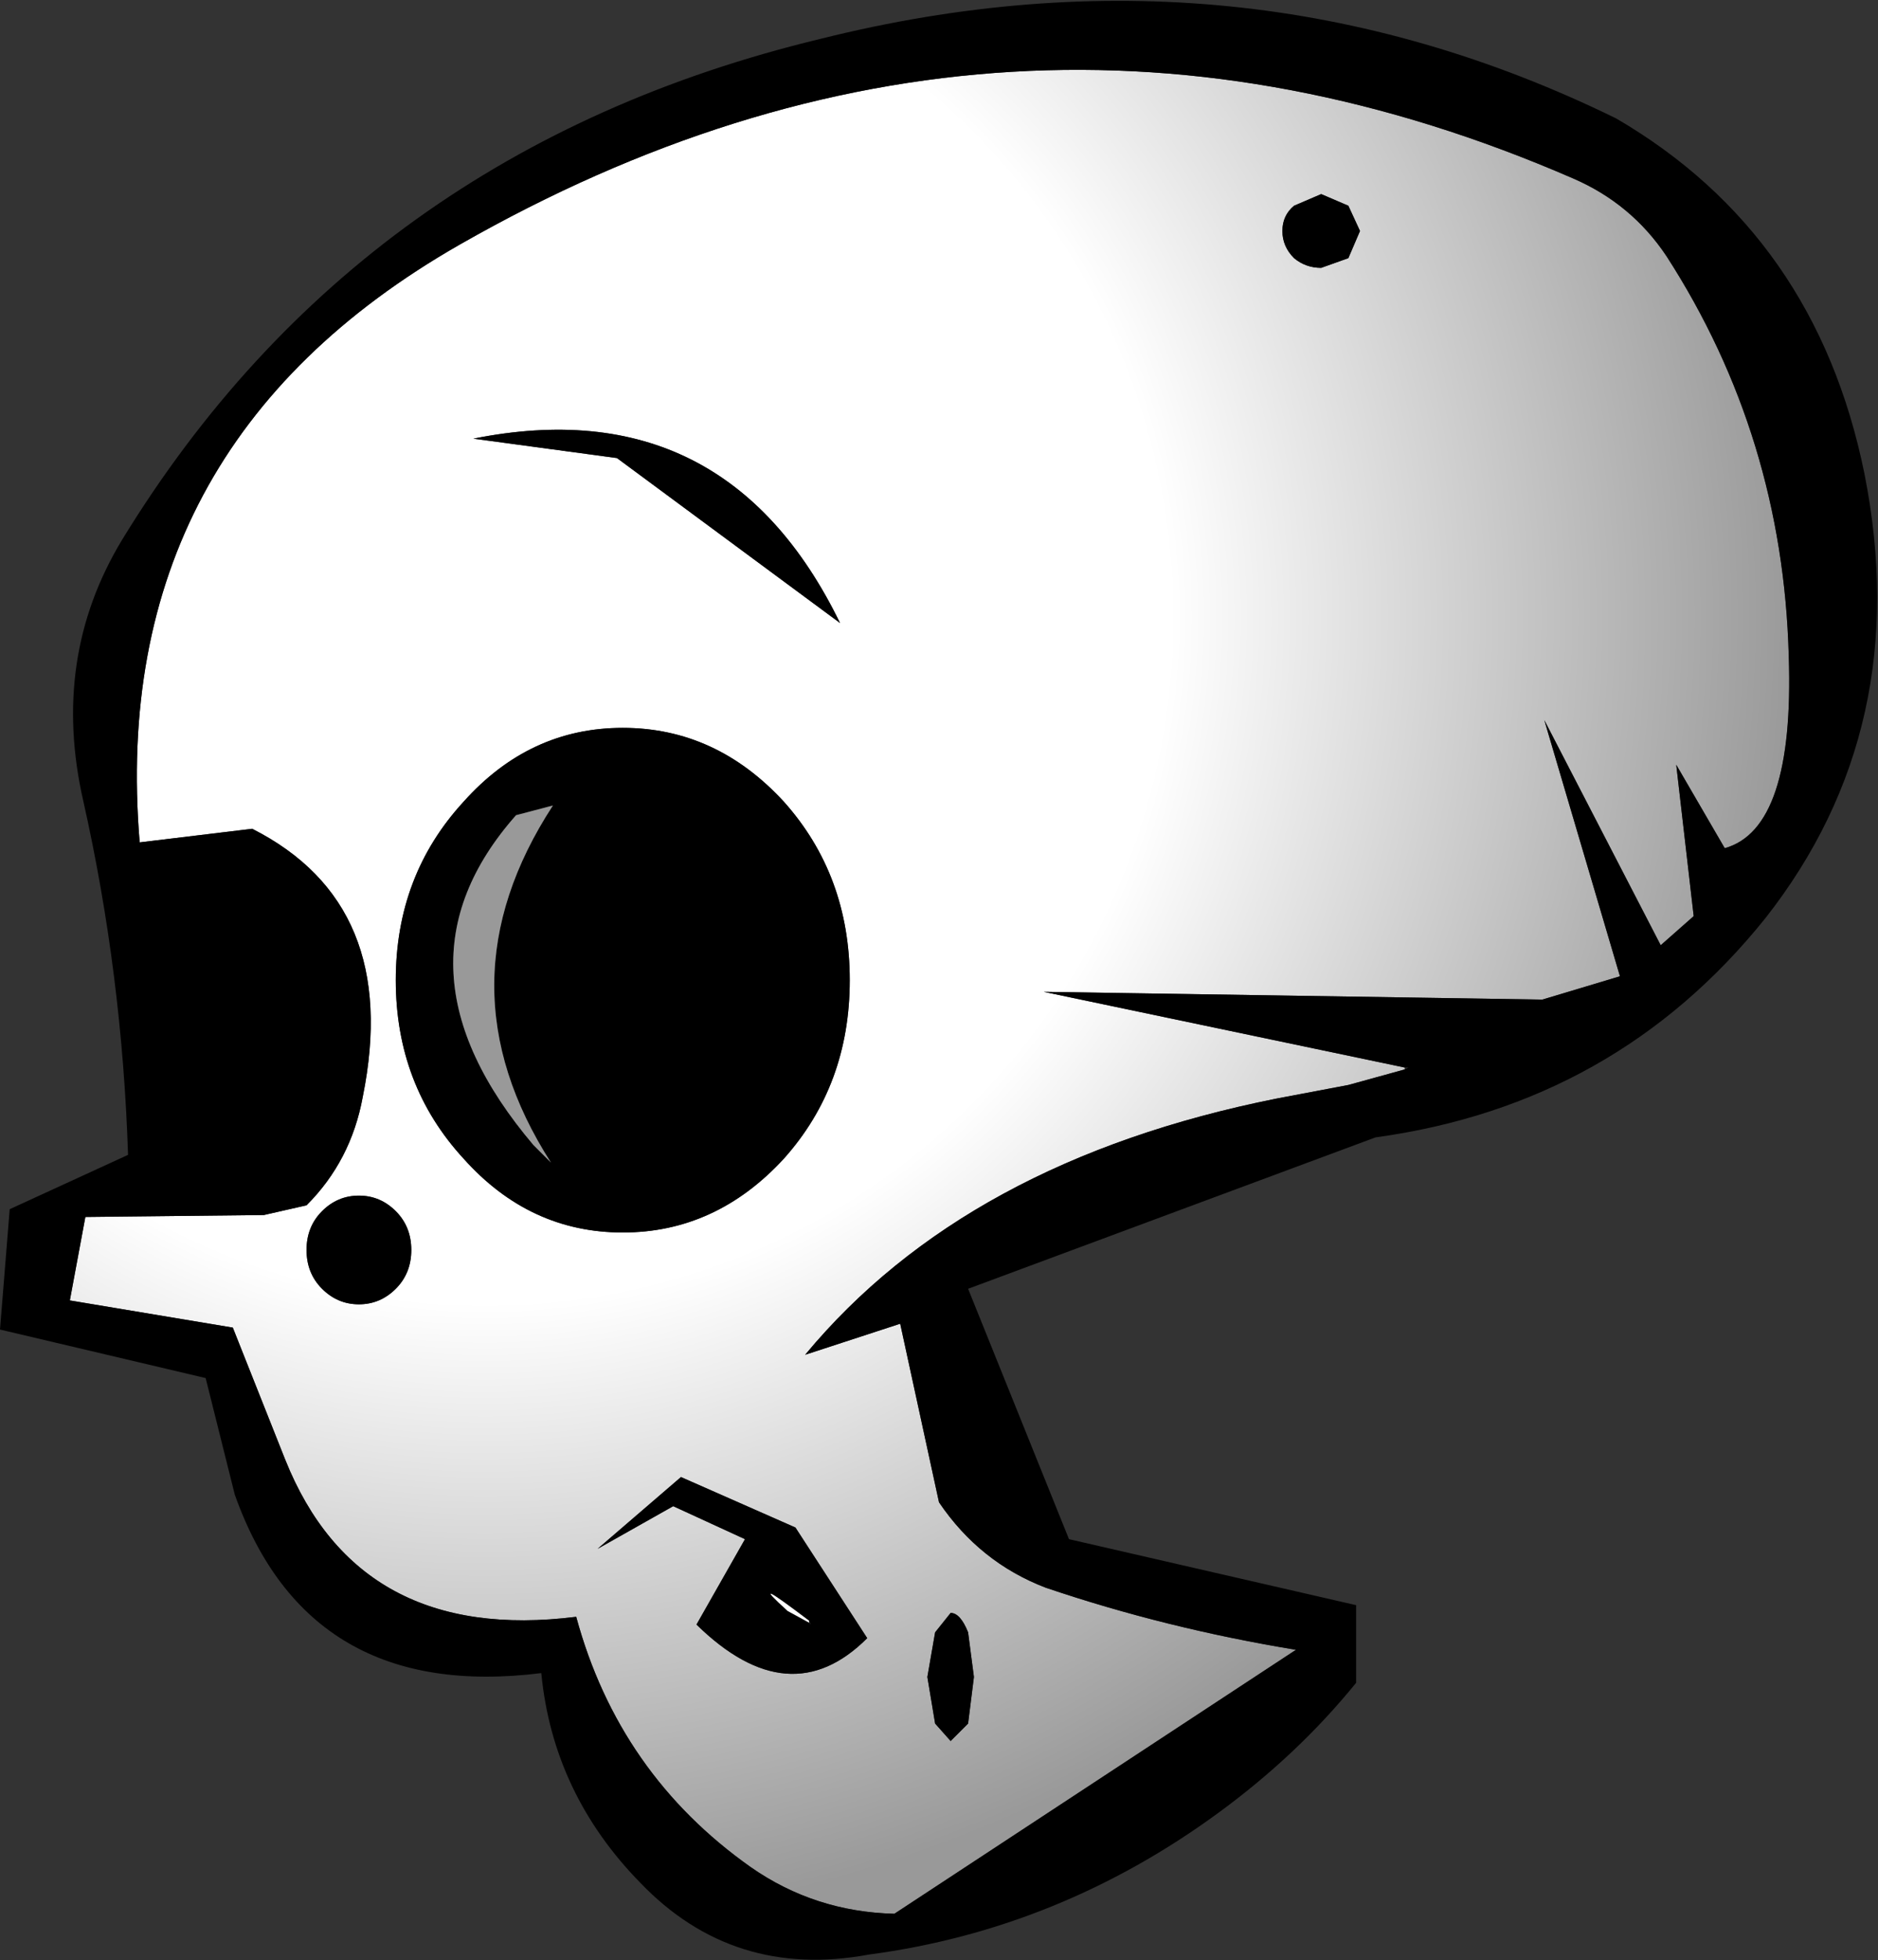 <?xml version="1.0" encoding="UTF-8" standalone="no"?>
<svg xmlns:xlink="http://www.w3.org/1999/xlink" height="50.5px" width="48.4px" xmlns="http://www.w3.org/2000/svg">
  <rect width="100%" height="100%" fill="#333333" stroke="none"/>
  <g transform="matrix(1.0, 0.0, 0.0, 1.0, 24.8, 24.85)">
    <path d="M11.4 2.7 L9.95 3.1 8.1 3.45 Q0.1 5.05 -4.05 10.05 L-1.6 9.25 -0.6 13.85 Q0.45 15.4 2.15 16.05 5.25 17.1 8.6 17.65 L-1.75 24.45 Q-3.8 24.4 -5.45 23.25 -8.85 20.85 -9.95 16.8 -15.55 17.5 -17.45 12.75 L-18.8 9.35 -23.0 8.65 -22.6 6.5 -18.0 6.45 -16.9 6.2 Q-15.75 5.05 -15.45 3.4 -14.45 -1.55 -18.3 -3.5 L-21.2 -3.15 Q-22.05 -13.35 -12.95 -18.55 1.15 -26.6 15.75 -20.25 17.25 -19.6 18.15 -18.25 21.15 -13.6 21.3 -7.95 21.45 -3.5 19.65 -3.0 L18.4 -5.15 18.85 -1.25 18.0 -0.5 15.0 -6.3 16.95 0.3 14.95 0.9 2.1 0.7 11.4 2.65 11.4 2.7 M8.55 -19.55 Q8.25 -19.3 8.25 -18.9 8.25 -18.5 8.55 -18.2 8.85 -17.95 9.25 -17.95 L9.95 -18.2 10.25 -18.9 9.95 -19.55 9.25 -19.85 8.55 -19.55 M0.3 18.35 L0.15 17.2 Q-0.05 16.7 -0.3 16.7 L-0.7 17.2 -0.9 18.35 -0.7 19.55 -0.3 20.0 0.15 19.55 0.3 18.35 M-16.5 6.35 Q-16.9 6.75 -16.9 7.35 -16.9 7.95 -16.5 8.35 -16.1 8.75 -15.55 8.75 -15.0 8.75 -14.6 8.35 -14.2 7.95 -14.2 7.35 -14.2 6.75 -14.6 6.35 -15.0 5.95 -15.55 5.95 -16.1 5.95 -16.5 6.35 M-12.6 -13.55 L-8.9 -13.05 -3.15 -8.8 Q-6.1 -14.85 -12.6 -13.55 M-4.6 -4.2 Q-6.35 -6.1 -8.75 -6.1 -11.15 -6.1 -12.85 -4.2 -14.6 -2.3 -14.6 0.4 -14.6 3.1 -12.85 5.0 -11.15 6.9 -8.75 6.9 -6.35 6.9 -4.6 5.0 -2.9 3.1 -2.9 0.4 -2.9 -2.3 -4.6 -4.2 M-2.45 17.35 L-4.3 14.5 -7.25 13.2 -9.4 15.05 -7.45 13.95 -5.6 14.8 -6.85 17.0 Q-4.45 19.35 -2.45 17.35" fill="url(#gradient0)" fill-rule="evenodd" stroke="none"/>
    <path d="M11.4 2.65 L2.1 0.7 14.95 0.9 16.95 0.3 15.0 -6.3 18.0 -0.5 18.85 -1.25 18.4 -5.15 19.65 -3.0 Q21.45 -3.5 21.3 -7.95 21.15 -13.6 18.15 -18.25 17.25 -19.6 15.75 -20.25 1.15 -26.6 -12.95 -18.55 -22.05 -13.35 -21.2 -3.15 L-18.3 -3.5 Q-14.45 -1.55 -15.45 3.4 -15.75 5.05 -16.9 6.2 L-18.0 6.45 -22.6 6.5 -23.0 8.65 -18.8 9.35 -17.45 12.75 Q-15.55 17.5 -9.95 16.8 -8.85 20.85 -5.45 23.25 -3.8 24.4 -1.75 24.45 L8.6 17.65 Q5.25 17.1 2.15 16.05 0.45 15.4 -0.6 13.85 L-1.6 9.25 -4.05 10.05 Q0.1 5.05 8.1 3.45 L9.95 3.1 11.4 2.7 11.5 2.65 11.4 2.65 M8.55 -19.55 L9.25 -19.85 9.95 -19.55 10.25 -18.9 9.95 -18.2 9.25 -17.95 Q8.85 -17.95 8.55 -18.2 8.25 -18.5 8.25 -18.9 8.25 -19.3 8.55 -19.55 M20.7 -1.2 Q16.85 3.6 10.65 4.45 L0.15 8.35 2.75 14.8 10.15 16.5 10.15 18.5 Q8.65 20.35 6.6 21.85 2.5 24.85 -2.4 25.5 -5.9 26.15 -8.3 23.65 -10.55 21.35 -10.85 18.25 -16.85 19.0 -18.75 13.65 L-19.5 10.65 -24.8 9.4 -24.55 6.3 -21.5 4.9 Q-21.65 0.25 -22.65 -4.2 -23.5 -7.9 -21.65 -10.95 -15.5 -21.0 -3.65 -23.85 7.15 -26.55 16.85 -21.8 22.0 -18.8 23.25 -12.65 24.55 -6.1 20.7 -1.2 M0.3 18.35 L0.15 19.55 -0.3 20.0 -0.7 19.55 -0.9 18.35 -0.7 17.2 -0.3 16.7 Q-0.05 16.7 0.15 17.2 L0.3 18.35 M-11.5 -3.85 Q-14.95 0.05 -11.05 4.65 L-10.6 5.1 Q-13.55 0.5 -10.55 -4.1 L-11.5 -3.85 M-4.6 -4.2 Q-2.9 -2.3 -2.9 0.4 -2.9 3.1 -4.6 5.0 -6.35 6.9 -8.75 6.9 -11.15 6.9 -12.85 5.0 -14.6 3.1 -14.6 0.4 -14.6 -2.3 -12.85 -4.2 -11.15 -6.1 -8.75 -6.1 -6.35 -6.1 -4.6 -4.2 M-12.6 -13.55 Q-6.1 -14.85 -3.15 -8.8 L-8.9 -13.05 -12.6 -13.55 M-16.5 6.35 Q-16.1 5.95 -15.55 5.95 -15.0 5.95 -14.6 6.35 -14.2 6.75 -14.2 7.35 -14.2 7.95 -14.6 8.35 -15.0 8.75 -15.55 8.75 -16.1 8.75 -16.5 8.35 -16.9 7.95 -16.9 7.35 -16.9 6.75 -16.5 6.35 M-3.95 16.95 L-3.9 17.0 -3.95 16.9 Q-5.6 15.65 -4.5 16.65 L-3.95 16.95 M-2.45 17.35 Q-4.45 19.35 -6.85 17.0 L-5.6 14.8 -7.45 13.95 -9.4 15.05 -7.25 13.2 -4.3 14.5 -2.45 17.35" fill="#000000" fill-rule="evenodd" stroke="none"/>
    <path d="M-11.5 -3.85 L-10.55 -4.1 Q-13.55 0.5 -10.6 5.1 L-11.05 4.65 Q-14.95 0.05 -11.5 -3.85" fill="#999999" fill-rule="evenodd" stroke="none"/>
    <path d="M-3.95 16.9 L-3.95 16.95 -4.5 16.65 Q-5.6 15.65 -3.95 16.9" fill="#ffffff" fill-rule="evenodd" stroke="none"/>
  </g>
  <defs>
    <radialGradient cx="0" cy="0" gradientTransform="matrix(0.044, 0.0, 0.0, 0.044, -12.3, -8.95)" gradientUnits="userSpaceOnUse" id="gradient0" r="819.2" spreadMethod="pad">
      <stop offset="0.0" stop-color="#ffffff"/>
      <stop offset="0.49" stop-color="#ffffff"/>
      <stop offset="0.937" stop-color="#999999"/>
    </radialGradient>
  </defs>
</svg>
